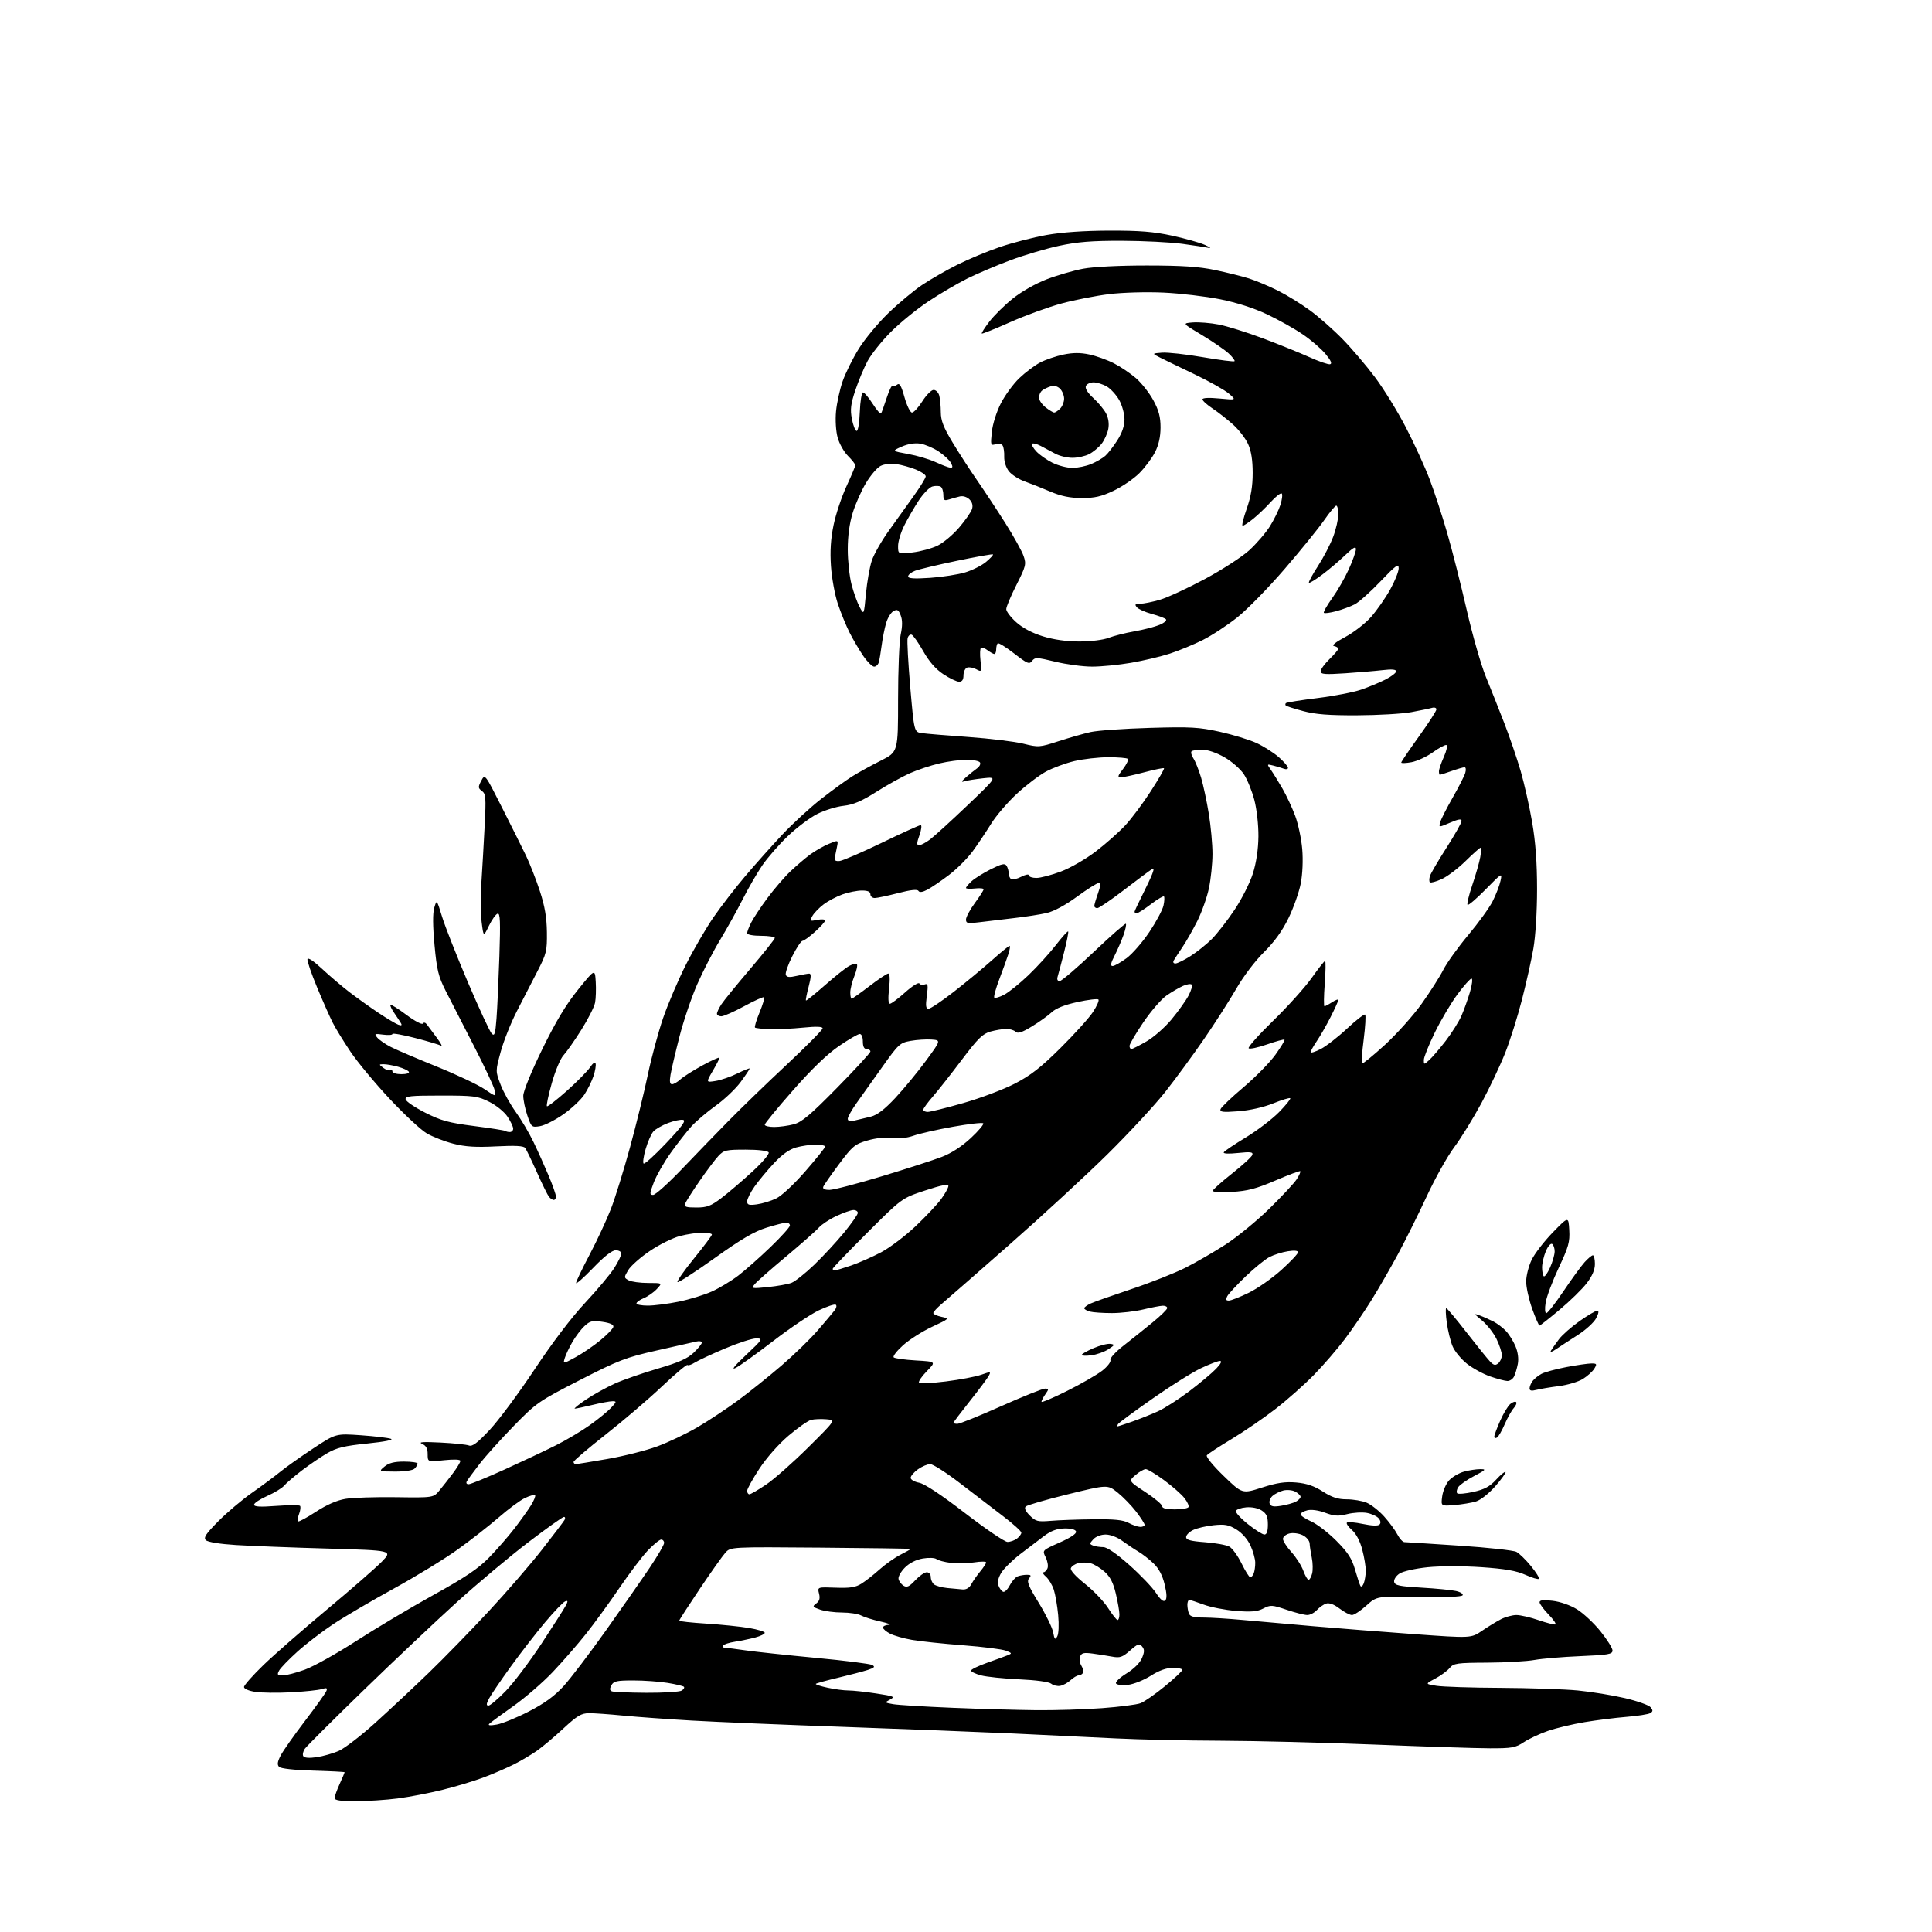 <?xml version="1.0" encoding="UTF-8" standalone="no"?>
<svg 
  version="1.1" 
  xmlns="http://www.w3.org/2000/svg" 
  xmlns:xlink="http://www.w3.org/1999/xlink" 
  xmlns:svg="http://www.w3.org/2000/svg"
  xmlns:rdf="http://www.w3.org/1999/02/22-rdf-syntax-ns#"
  xmlns:cc="http://creativecommons.org/ns#"
  xmlns:dc="http://purl.org/dc/elements/1.1/"
  viewBox="0 0 768 768"
  width="768"
  height="768"
>
<style>svg {background-color: white; }</style>"
<path stroke="none" fill="black" fill-rule="evenodd" d="M141.34,716.00C135.32,716.00 133.01,715.65 133.02,714.75C133.03,714.06 133.93,711.54 135.02,709.14C136.11,706.74 137.00,704.65 137.00,704.49C137.00,704.34 131.40,704.05 124.55,703.85C117.06,703.64 111.65,703.05 110.96,702.36C110.12,701.52 110.27,700.37 111.56,697.86C112.51,696.01 116.87,689.81 121.24,684.09C125.61,678.36 129.45,673.00 129.76,672.17C130.22,670.99 129.84,670.84 127.92,671.44C126.59,671.86 121.12,672.44 115.76,672.72C110.41,673.00 104.00,672.93 101.51,672.55C98.90,672.16 97.00,671.35 97.00,670.61C97.00,669.92 100.49,665.98 104.75,661.86C109.01,657.74 120.38,647.81 130.00,639.78C139.62,631.76 149.43,623.20 151.80,620.76C156.10,616.32 156.10,616.32 130.30,615.58C116.11,615.18 99.68,614.54 93.80,614.17C87.37,613.77 82.60,613.00 81.84,612.24C80.83,611.23 81.80,609.74 86.83,604.67C90.27,601.20 96.25,596.15 100.13,593.43C104.01,590.72 109.05,586.97 111.34,585.11C113.63,583.24 119.55,579.04 124.50,575.78C133.50,569.84 133.50,569.84 143.50,570.54C149.00,570.93 154.36,571.57 155.42,571.96C156.57,572.39 152.82,573.13 146.03,573.82C136.92,574.75 133.83,575.49 130.11,577.65C127.58,579.12 123.00,582.23 119.95,584.56C116.90,586.90 113.75,589.59 112.95,590.56C112.15,591.53 109.14,593.37 106.25,594.65C103.36,595.93 101.00,597.50 101.00,598.13C101.00,598.97 103.43,599.10 109.81,598.62C114.66,598.26 118.90,598.24 119.25,598.58C119.59,598.92 119.44,600.35 118.91,601.74C118.38,603.14 118.17,604.50 118.44,604.78C118.72,605.05 121.91,603.34 125.53,600.98C129.83,598.18 133.93,596.38 137.31,595.82C140.17,595.34 149.20,595.04 157.40,595.16C172.30,595.37 172.30,595.37 174.73,592.43C176.07,590.82 178.48,587.74 180.08,585.60C181.69,583.45 183.00,581.27 183.00,580.73C183.00,580.14 180.50,580.04 176.50,580.46C170.00,581.16 170.00,581.16 170.00,578.05C170.00,575.78 169.39,574.67 167.75,573.94C166.15,573.23 168.25,573.09 175.07,573.44C180.33,573.70 185.44,574.23 186.42,574.61C187.76,575.12 189.77,573.61 194.67,568.39C198.22,564.60 206.23,553.81 212.46,544.42C219.47,533.85 227.13,523.75 232.56,517.93C237.39,512.76 242.62,506.52 244.17,504.07C245.73,501.62 247.00,499.02 247.00,498.30C247.00,497.59 245.99,497.00 244.76,497.00C243.30,497.00 240.19,499.43 235.76,504.04C232.04,507.91 229.00,510.59 229.00,510.00C229.00,509.41 231.42,504.33 234.39,498.72C237.35,493.10 241.16,484.90 242.87,480.50C244.57,476.10 247.98,465.07 250.46,456.00C252.93,446.93 256.11,433.98 257.52,427.23C258.93,420.47 261.66,410.35 263.58,404.73C265.51,399.10 269.59,389.55 272.65,383.50C275.71,377.45 280.64,368.98 283.60,364.68C286.56,360.38 292.25,353.01 296.24,348.30C300.23,343.58 306.88,336.14 311.00,331.75C315.12,327.36 322.10,320.96 326.50,317.53C330.90,314.10 336.46,310.06 338.87,308.56C341.27,307.06 346.33,304.27 350.12,302.37C357.00,298.92 357.00,298.92 357.00,278.01C357.00,266.51 357.47,254.91 358.04,252.23C358.76,248.87 358.77,246.52 358.05,244.64C357.20,242.40 356.69,242.09 355.19,242.90C354.18,243.44 352.85,245.60 352.24,247.69C351.63,249.79 350.84,253.75 350.48,256.50C350.13,259.25 349.61,262.29 349.35,263.25C349.08,264.21 348.24,265.00 347.48,265.00C346.72,265.00 344.78,263.09 343.18,260.75C341.58,258.41 339.13,254.24 337.73,251.48C336.34,248.72 334.23,243.54 333.04,239.98C331.86,236.42 330.63,229.68 330.32,225.00C329.92,219.07 330.23,214.15 331.36,208.72C332.24,204.44 334.55,197.51 336.48,193.33C338.42,189.14 340.00,185.37 340.00,184.94C340.00,184.51 338.69,182.84 337.08,181.23C335.48,179.63 333.62,176.33 332.97,173.91C332.28,171.39 332.01,166.93 332.34,163.50C332.65,160.20 333.83,154.83 334.96,151.57C336.09,148.31 339.00,142.46 341.42,138.57C343.85,134.68 349.13,128.32 353.17,124.43C357.20,120.54 363.20,115.54 366.50,113.31C369.80,111.09 376.10,107.46 380.50,105.26C384.90,103.05 392.55,99.87 397.50,98.18C402.45,96.50 410.77,94.35 416.00,93.42C422.14,92.32 430.99,91.71 441.00,91.68C453.03,91.65 458.63,92.10 466.00,93.70C471.23,94.84 477.07,96.49 479.00,97.37C480.93,98.26 481.60,98.78 480.50,98.54C479.40,98.30 474.68,97.57 470.00,96.93C465.32,96.29 454.52,95.75 446.00,95.72C434.03,95.69 428.34,96.14 421.00,97.72C415.77,98.84 407.00,101.44 401.50,103.50C396.00,105.56 388.35,108.82 384.50,110.73C380.65,112.65 373.75,116.70 369.16,119.73C364.58,122.76 357.83,128.25 354.16,131.92C350.50,135.59 346.31,140.83 344.86,143.55C343.41,146.27 341.22,151.51 339.99,155.20C338.19,160.61 337.93,162.78 338.63,166.50C339.11,169.03 339.95,171.19 340.50,171.30C341.08,171.42 341.62,168.23 341.79,163.75C341.95,159.49 342.53,156.00 343.06,156.00C343.60,156.00 345.34,158.05 346.93,160.55C348.52,163.06 350.02,164.74 350.28,164.30C350.53,163.86 351.51,161.11 352.47,158.19C353.42,155.26 354.45,153.12 354.76,153.43C355.07,153.73 355.89,153.51 356.59,152.93C357.57,152.11 358.25,153.24 359.56,157.94C360.51,161.30 361.83,164.00 362.54,164.00C363.24,164.00 365.10,161.98 366.66,159.50C368.22,157.03 370.24,155.00 371.13,155.00C372.03,155.00 373.04,156.01 373.37,157.25C373.70,158.49 373.98,161.44 373.99,163.82C374.00,167.17 375.04,169.86 378.63,175.82C381.17,180.04 385.60,186.88 388.46,191.00C391.32,195.12 396.37,202.78 399.67,208.00C402.97,213.22 406.22,219.07 406.88,221.00C408.01,224.26 407.82,225.04 404.05,232.50C401.82,236.90 400.00,241.24 400.00,242.14C400.00,243.03 401.77,245.37 403.94,247.32C406.46,249.60 410.27,251.62 414.54,252.94C418.88,254.28 423.96,255.00 429.09,255.00C433.59,255.00 438.57,254.38 440.73,253.54C442.80,252.74 447.42,251.58 450.99,250.96C454.56,250.33 459.03,249.18 460.92,248.39C462.88,247.57 463.96,246.60 463.43,246.12C462.92,245.67 460.37,244.72 457.77,244.02C455.17,243.32 452.52,242.13 451.90,241.38C450.98,240.27 451.24,240.00 453.20,240.00C454.54,240.00 458.08,239.29 461.07,238.42C464.06,237.55 472.10,233.83 478.94,230.17C485.79,226.50 493.73,221.36 496.60,218.74C499.46,216.12 503.15,211.84 504.79,209.24C506.43,206.63 508.32,202.78 508.99,200.68C509.65,198.58 509.89,196.56 509.52,196.19C509.15,195.81 507.20,197.31 505.20,199.50C503.21,201.70 500.03,204.74 498.15,206.25C496.26,207.76 494.38,209.00 493.96,209.00C493.54,209.00 494.27,205.96 495.58,202.25C497.27,197.44 497.96,193.35 497.96,188.00C497.96,182.88 497.38,179.23 496.13,176.50C495.13,174.30 492.46,170.83 490.20,168.80C487.94,166.76 484.27,163.89 482.05,162.41C479.82,160.94 478.00,159.29 478.00,158.75C478.00,158.14 480.55,158.01 484.75,158.41C491.50,159.06 491.50,159.06 488.50,156.47C486.85,155.05 480.77,151.62 475.00,148.86C469.23,146.10 463.01,143.09 461.18,142.17C457.87,140.50 457.87,140.50 461.93,140.19C464.16,140.02 471.45,140.83 478.12,141.98C484.80,143.13 490.48,143.86 490.74,143.59C491.01,143.33 489.94,141.92 488.37,140.46C486.79,139.01 482.00,135.72 477.72,133.16C469.92,128.50 469.92,128.50 474.21,128.17C476.57,128.00 481.20,128.37 484.50,129.01C487.80,129.66 495.68,132.12 502.00,134.49C508.32,136.87 516.62,140.22 520.43,141.94C524.24,143.67 527.97,144.95 528.71,144.79C529.63,144.59 529.07,143.30 526.93,140.72C525.21,138.64 521.13,135.13 517.86,132.91C514.59,130.68 508.22,127.11 503.71,124.97C498.49,122.49 491.68,120.30 485.00,118.96C479.23,117.81 469.10,116.61 462.50,116.31C455.77,116.00 446.33,116.26 441.00,116.91C435.77,117.54 427.23,119.22 422.00,120.63C416.77,122.04 407.58,125.39 401.56,128.07C395.54,130.75 390.46,132.79 390.27,132.60C390.08,132.41 391.42,130.29 393.26,127.89C395.09,125.48 399.25,121.37 402.51,118.75C405.96,115.97 411.58,112.76 416.01,111.05C420.19,109.44 426.73,107.54 430.55,106.82C434.70,106.05 444.96,105.53 456.00,105.54C469.88,105.55 476.62,106.00 483.00,107.34C487.68,108.32 493.75,109.83 496.50,110.70C499.25,111.57 504.43,113.74 508.00,115.53C511.57,117.32 517.35,120.88 520.83,123.45C524.31,126.01 530.10,131.12 533.69,134.81C537.29,138.49 543.09,145.30 546.57,149.94C550.06,154.59 555.61,163.61 558.91,169.99C562.21,176.37 566.44,185.62 568.31,190.55C570.18,195.47 573.34,205.12 575.32,212.00C577.31,218.88 580.78,232.60 583.05,242.50C585.31,252.40 588.73,264.32 590.64,269.00C592.56,273.68 595.87,282.01 598.00,287.52C600.13,293.03 603.05,301.58 604.49,306.52C605.92,311.46 607.98,320.61 609.05,326.85C610.40,334.72 611.00,342.88 611.00,353.47C611.00,362.46 610.39,372.19 609.53,377.12C608.72,381.73 606.67,390.90 604.97,397.50C603.28,404.10 600.30,413.55 598.35,418.50C596.40,423.45 592.14,432.45 588.89,438.50C585.63,444.55 580.77,452.43 578.09,456.01C575.40,459.59 570.49,468.36 567.17,475.51C563.85,482.65 558.70,493.00 555.74,498.50C552.77,504.00 548.03,512.24 545.19,516.80C542.35,521.37 537.59,528.34 534.60,532.30C531.62,536.26 526.10,542.66 522.34,546.51C518.58,550.37 511.68,556.49 507.00,560.11C502.32,563.73 494.45,569.12 489.50,572.09C484.55,575.07 480.16,577.95 479.74,578.50C479.31,579.07 482.20,582.62 486.39,586.67C493.80,593.85 493.80,593.85 501.65,591.33C507.68,589.40 510.84,588.93 515.27,589.31C519.42,589.67 522.38,590.68 525.85,592.91C529.49,595.24 531.83,596.00 535.37,596.00C537.95,596.00 541.51,596.61 543.28,597.35C545.05,598.09 548.16,600.54 550.19,602.79C552.22,605.04 554.60,608.26 555.47,609.94C556.34,611.62 557.60,613.01 558.28,613.02C558.95,613.04 568.78,613.66 580.12,614.42C591.46,615.17 601.66,616.29 602.80,616.89C603.94,617.50 606.53,620.03 608.57,622.52C610.61,625.01 612.03,627.30 611.72,627.61C611.42,627.92 608.99,627.19 606.33,626.00C602.73,624.39 598.27,623.62 588.81,622.97C581.51,622.48 572.46,622.49 567.47,623.00C562.60,623.51 557.73,624.60 556.34,625.51C554.97,626.41 554.02,627.87 554.20,628.81C554.47,630.22 556.26,630.60 565.01,631.11C570.78,631.44 576.97,632.04 578.76,632.44C580.55,632.84 581.74,633.61 581.41,634.15C581.03,634.76 574.38,635.02 564.04,634.82C547.29,634.50 547.29,634.50 543.14,638.25C540.86,640.31 538.29,642.00 537.43,642.00C536.57,642.00 534.34,640.84 532.48,639.42C530.31,637.76 528.41,637.05 527.18,637.44C526.13,637.78 524.46,638.94 523.48,640.03C522.49,641.11 520.78,642.00 519.67,642.00C518.55,642.00 514.85,641.06 511.45,639.91C505.68,637.96 505.05,637.92 502.19,639.40C499.80,640.64 497.42,640.85 491.31,640.36C487.02,640.01 481.25,638.89 478.50,637.86C475.75,636.84 473.16,636.00 472.75,636.00C472.34,636.00 472.00,636.86 472.00,637.92C472.00,638.97 472.27,640.55 472.61,641.42C473.05,642.58 474.60,643.00 478.43,643.00C481.30,643.00 488.34,643.44 494.08,643.97C499.81,644.50 512.38,645.61 522.00,646.44C531.62,647.27 549.69,648.69 562.15,649.59C584.81,651.23 584.81,651.23 589.15,648.25C591.54,646.62 594.94,644.54 596.70,643.64C598.46,642.74 601.20,642.00 602.79,642.00C604.38,642.00 608.32,642.91 611.55,644.02C614.77,645.12 617.80,645.90 618.27,645.74C618.75,645.58 617.53,643.80 615.57,641.78C613.61,639.75 612.00,637.56 612.00,636.91C612.00,636.07 613.50,635.90 617.19,636.34C620.25,636.70 624.25,638.10 626.93,639.76C629.42,641.30 633.61,645.23 636.23,648.48C638.85,651.74 641.00,655.17 641.00,656.10C641.00,657.58 639.37,657.87 628.25,658.34C621.24,658.63 613.02,659.32 610.00,659.86C606.98,660.41 598.53,660.89 591.24,660.93C579.08,660.99 577.84,661.17 576.24,663.08C575.28,664.23 572.70,666.12 570.50,667.29C566.50,669.41 566.50,669.41 571.00,670.13C573.48,670.53 584.95,670.90 596.50,670.95C608.05,671.01 621.90,671.48 627.28,672.00C632.66,672.53 641.06,673.89 645.96,675.04C650.86,676.19 655.43,677.81 656.12,678.64C657.13,679.86 657.11,680.31 656.02,680.99C655.28,681.45 651.03,682.12 646.59,682.48C642.14,682.84 634.62,683.79 629.89,684.58C625.15,685.37 618.62,686.93 615.39,688.04C612.15,689.15 607.82,691.17 605.77,692.53C602.44,694.74 601.01,695.00 592.27,694.98C586.90,694.97 566.30,694.30 546.50,693.50C526.70,692.71 499.25,692.02 485.50,691.97C471.75,691.93 452.85,691.51 443.50,691.04C434.15,690.57 415.70,689.69 402.50,689.08C389.30,688.48 359.15,687.30 335.50,686.47C311.85,685.64 284.62,684.50 275.00,683.95C265.38,683.39 253.06,682.50 247.64,681.97C242.22,681.44 236.15,681.01 234.14,681.02C231.09,681.04 229.45,682.01 224.00,687.06C220.43,690.38 215.70,694.36 213.50,695.91C211.30,697.46 207.17,699.91 204.31,701.35C201.46,702.79 196.07,705.12 192.34,706.52C188.61,707.93 181.27,710.15 176.03,711.45C170.79,712.75 162.72,714.31 158.09,714.91C153.47,715.51 145.93,716.00 141.34,716.00zM125.87,698.51C128.42,698.14 132.38,697.01 134.67,696.01C136.96,695.01 143.49,689.99 149.17,684.86C154.85,679.72 164.40,670.80 170.39,665.01C176.38,659.23 187.10,648.23 194.21,640.57C201.33,632.91 210.86,621.89 215.40,616.07C219.94,610.26 223.98,604.94 224.38,604.25C224.79,603.56 224.69,603.00 224.16,603.00C223.64,603.00 217.26,607.54 209.99,613.08C202.72,618.63 189.97,629.32 181.66,636.83C173.36,644.35 156.65,660.13 144.53,671.90C132.41,683.67 121.91,694.13 121.19,695.15C120.47,696.17 120.19,697.50 120.56,698.10C120.99,698.80 122.89,698.95 125.87,698.51zM197.50,685.53C199.70,685.14 205.43,682.80 210.24,680.32C216.42,677.13 220.43,674.21 223.98,670.33C226.73,667.32 234.32,657.35 240.83,648.18C247.35,639.00 255.23,627.71 258.34,623.08C261.45,618.44 264.00,614.06 264.00,613.33C264.00,612.60 263.47,612.00 262.83,612.00C262.18,612.00 259.82,613.92 257.58,616.26C255.34,618.61 250.22,625.35 246.21,631.25C242.20,637.14 236.21,645.38 232.90,649.54C229.59,653.71 223.65,660.52 219.69,664.69C215.74,668.85 208.68,674.95 204.00,678.25C199.33,681.54 195.05,684.69 194.50,685.24C193.83,685.91 194.83,686.01 197.50,685.53zM412.00,679.82C419.43,679.89 431.15,679.53 438.05,679.02C444.95,678.52 451.85,677.63 453.38,677.05C454.90,676.47 459.27,673.43 463.08,670.30C466.89,667.16 470.00,664.24 470.00,663.80C470.00,663.36 468.29,663.00 466.20,663.00C463.64,663.00 460.76,664.04 457.45,666.14C454.73,667.87 450.65,669.50 448.38,669.76C446.11,670.02 443.98,669.77 443.63,669.20C443.28,668.64 445.17,666.84 447.83,665.20C450.77,663.39 453.17,661.00 453.95,659.11C454.98,656.63 454.99,655.70 454.00,654.50C452.92,653.20 452.29,653.41 449.22,656.11C446.18,658.78 445.19,659.12 442.09,658.54C440.12,658.17 436.60,657.62 434.27,657.31C430.82,656.85 429.91,657.07 429.36,658.50C428.99,659.47 429.22,661.12 429.88,662.17C430.53,663.22 430.80,664.51 430.47,665.04C430.15,665.57 429.38,666.00 428.76,666.00C428.14,666.00 426.70,666.86 425.56,667.91C424.43,668.96 422.56,669.97 421.40,670.16C420.25,670.35 418.65,669.95 417.84,669.28C416.97,668.56 411.77,667.86 405.14,667.56C398.97,667.28 392.13,666.57 389.96,665.99C387.78,665.40 386.00,664.55 386.00,664.08C386.00,663.62 388.81,662.25 392.25,661.03C395.69,659.81 399.40,658.46 400.50,658.02C402.38,657.27 402.34,657.15 399.84,656.17C398.38,655.59 390.73,654.63 382.84,654.02C374.96,653.42 365.82,652.45 362.54,651.88C359.27,651.31 355.33,650.19 353.79,649.39C352.26,648.60 351.00,647.51 351.00,646.97C351.00,646.44 352.01,645.95 353.25,645.90C354.49,645.84 353.02,645.25 350.00,644.58C346.98,643.91 343.52,642.83 342.32,642.18C341.11,641.53 337.69,641.00 334.71,641.00C331.74,641.00 327.81,640.48 326.00,639.85C322.98,638.80 322.85,638.59 324.47,637.40C325.75,636.46 326.06,635.38 325.58,633.48C324.93,630.86 324.93,630.86 332.21,631.13C337.97,631.34 340.13,630.99 342.50,629.49C344.15,628.45 347.37,625.92 349.65,623.87C351.93,621.82 355.65,619.20 357.90,618.05C360.16,616.90 362.00,615.86 362.00,615.73C362.00,615.60 345.90,615.37 326.21,615.21C290.43,614.92 290.43,614.92 288.36,617.21C287.23,618.47 282.63,624.95 278.15,631.62C273.67,638.29 270.00,643.96 270.00,644.24C270.00,644.51 274.84,645.04 280.75,645.41C286.66,645.79 294.31,646.57 297.75,647.15C301.19,647.73 304.00,648.59 304.00,649.06C304.00,649.54 302.31,650.37 300.25,650.92C298.19,651.47 294.58,652.22 292.23,652.59C289.88,652.96 287.71,653.65 287.42,654.13C287.12,654.61 287.47,655.01 288.19,655.02C288.91,655.03 292.65,655.50 296.50,656.06C300.35,656.61 312.87,657.95 324.32,659.03C335.77,660.10 345.85,661.38 346.72,661.86C347.98,662.57 347.61,662.97 344.90,663.85C343.03,664.45 337.73,665.84 333.13,666.93C328.52,668.02 324.56,669.11 324.31,669.36C324.06,669.60 326.17,670.30 328.98,670.90C331.80,671.51 335.54,672.00 337.30,671.99C339.06,671.99 344.01,672.52 348.31,673.18C355.37,674.25 355.90,674.48 353.83,675.59C351.58,676.79 351.61,676.83 355.02,677.43C356.93,677.77 367.50,678.42 378.50,678.87C389.50,679.33 404.57,679.75 412.00,679.82zM194.18,678.00C194.85,678.00 197.94,675.39 201.03,672.21C204.13,669.02 210.51,660.59 215.20,653.46C219.89,646.33 224.25,639.50 224.89,638.27C225.84,636.44 225.79,636.14 224.62,636.59C223.84,636.89 220.29,640.60 216.73,644.82C213.17,649.04 207.01,657.00 203.03,662.50C199.05,668.00 195.16,673.74 194.37,675.25C193.30,677.31 193.25,678.00 194.18,678.00zM257.00,672.91C263.88,672.94 270.16,672.55 270.97,672.04C271.78,671.53 272.18,670.85 271.86,670.52C271.54,670.20 268.62,669.51 265.39,668.98C262.15,668.45 256.03,668.01 251.79,668.01C245.20,668.00 243.92,668.28 243.04,669.92C242.30,671.32 242.35,671.98 243.26,672.34C243.94,672.62 250.12,672.87 257.00,672.91zM112.42,666.00C113.79,666.00 117.74,664.97 121.20,663.71C124.67,662.45 133.80,657.35 141.50,652.38C149.20,647.41 162.99,639.19 172.14,634.12C184.89,627.07 190.09,623.58 194.35,619.21C197.42,616.07 201.95,610.88 204.43,607.68C206.90,604.47 209.90,600.29 211.08,598.37C212.26,596.46 212.99,594.66 212.70,594.36C212.40,594.07 210.60,594.57 208.68,595.48C206.77,596.39 202.12,599.82 198.35,603.11C194.58,606.39 187.22,612.15 182.00,615.90C176.78,619.66 165.30,626.68 156.50,631.51C147.70,636.34 136.90,642.68 132.50,645.60C128.10,648.51 121.68,653.44 118.24,656.54C114.79,659.65 111.51,663.04 110.95,664.09C110.07,665.73 110.28,666.00 112.42,666.00zM420.27,650.49C420.84,649.47 421.00,645.86 420.64,642.03C420.30,638.36 419.51,633.81 418.90,631.93C418.28,630.04 416.88,627.71 415.78,626.75C414.68,625.79 414.23,625.00 414.78,625.00C415.33,625.00 416.07,624.27 416.41,623.38C416.75,622.49 416.41,620.52 415.66,619.01C414.28,616.26 414.28,616.26 421.24,613.17C425.64,611.22 428.03,609.60 427.75,608.79C427.47,607.99 425.70,607.53 423.11,607.59C420.13,607.65 417.79,608.52 415.02,610.59C412.88,612.19 408.60,615.45 405.50,617.83C402.41,620.21 399.04,623.53 398.02,625.21C396.79,627.23 396.42,628.96 396.93,630.33C397.35,631.47 398.18,632.56 398.79,632.76C399.39,632.96 400.57,631.80 401.40,630.18C402.24,628.57 403.65,626.96 404.54,626.62C405.44,626.28 407.08,626.00 408.20,626.00C409.87,626.00 410.03,626.26 409.04,627.45C408.07,628.63 408.80,630.47 412.91,637.14C415.70,641.68 418.27,646.93 418.63,648.83C419.18,651.75 419.42,652.00 420.27,650.49zM444.25,643.98C444.66,643.99 444.99,642.99 444.98,641.75C444.98,640.51 444.34,636.81 443.56,633.51C442.54,629.16 441.31,626.78 439.08,624.78C437.40,623.28 434.89,621.76 433.51,621.41C432.13,621.07 429.92,621.05 428.61,621.38C427.30,621.71 425.98,622.60 425.69,623.36C425.37,624.20 427.54,626.62 431.33,629.63C434.72,632.32 438.85,636.65 440.50,639.25C442.15,641.84 443.84,643.97 444.25,643.98zM463.21,636.19C463.92,635.48 463.84,633.49 462.96,629.83C462.11,626.25 460.66,623.51 458.57,621.50C456.85,619.85 454.11,617.71 452.47,616.75C450.84,615.79 447.97,613.87 446.10,612.50C444.15,611.06 441.34,610.00 439.51,610.00C437.65,610.00 435.60,610.79 434.61,611.88C433.06,613.59 433.05,613.81 434.54,614.38C435.43,614.72 437.23,615.00 438.53,615.00C440.05,615.00 443.76,617.54 448.85,622.05C453.22,625.93 458.01,630.93 459.49,633.16C461.33,635.95 462.50,636.90 463.21,636.19zM382.71,631.83C384.11,631.94 385.37,631.16 386.11,629.75C386.76,628.51 388.36,626.23 389.65,624.67C390.94,623.12 392.00,621.50 392.00,621.08C392.00,620.66 389.86,620.66 387.25,621.07C384.64,621.49 380.48,621.58 378.00,621.27C375.52,620.97 372.95,620.29 372.28,619.77C371.60,619.23 369.21,619.13 366.84,619.53C364.18,619.98 361.53,621.31 359.73,623.12C358.15,624.70 357.00,626.73 357.18,627.64C357.35,628.55 358.25,629.76 359.17,630.34C360.50,631.17 361.44,630.74 363.82,628.19C365.46,626.44 367.52,625.00 368.40,625.00C369.30,625.00 370.00,625.82 370.00,626.88C370.00,627.91 370.57,629.23 371.26,629.80C371.96,630.38 374.32,631.03 376.51,631.26C378.71,631.48 381.50,631.74 382.71,631.83zM542.10,629.43C542.52,628.37 542.89,626.15 542.92,624.50C542.95,622.85 542.32,619.02 541.52,616.00C540.61,612.55 539.08,609.64 537.42,608.20C535.96,606.93 535.06,605.61 535.42,605.25C535.77,604.89 538.62,605.14 541.74,605.79C545.32,606.54 547.77,606.63 548.37,606.03C548.96,605.44 548.85,604.52 548.06,603.57C547.37,602.74 545.26,601.76 543.38,601.41C541.50,601.06 537.99,601.27 535.58,601.87C532.00,602.78 530.39,602.68 526.77,601.34C524.11,600.35 521.28,599.96 519.67,600.37C518.20,600.74 517.00,601.46 517.00,601.97C517.00,602.49 518.91,603.76 521.25,604.81C523.59,605.86 528.10,609.34 531.27,612.53C535.81,617.11 537.39,619.54 538.65,623.93C539.53,626.99 540.49,629.92 540.79,630.43C541.10,630.95 541.69,630.50 542.10,629.43zM520.18,628.00C520.61,628.00 521.24,626.87 521.59,625.49C521.94,624.11 521.88,621.30 521.46,619.24C521.04,617.18 520.65,614.61 520.60,613.52C520.54,612.41 519.31,610.96 517.80,610.24C516.31,609.52 513.95,609.22 512.55,609.58C511.15,609.93 510.00,610.90 510.00,611.74C510.00,612.57 511.53,614.95 513.39,617.01C515.26,619.08 517.38,622.40 518.09,624.39C518.81,626.37 519.75,628.00 520.18,628.00zM497.01,627.00C497.44,627.00 498.06,626.29 498.39,625.42C498.73,624.55 498.99,622.64 498.98,621.17C498.97,619.70 498.12,616.66 497.10,614.40C495.97,611.94 493.77,609.40 491.54,608.02C488.46,606.12 486.93,605.83 482.47,606.29C479.51,606.60 475.84,607.45 474.30,608.19C472.76,608.92 471.50,610.20 471.50,611.01C471.50,612.15 473.28,612.63 479.00,613.05C483.12,613.36 487.48,614.14 488.67,614.80C489.87,615.45 492.06,618.47 493.54,621.49C495.02,624.52 496.58,627.00 497.01,627.00zM400.50,612.94C401.60,612.94 403.29,612.34 404.25,611.61C405.21,610.88 406.00,609.82 406.00,609.26C406.00,608.70 402.74,605.75 398.75,602.71C394.76,599.67 387.06,593.77 381.62,589.59C376.19,585.42 370.86,582.00 369.78,582.00C368.70,582.00 366.50,582.93 364.90,584.07C363.31,585.21 362.00,586.73 362.00,587.46C362.00,588.18 363.52,589.06 365.38,589.41C367.54,589.82 374.08,594.15 383.63,601.49C391.81,607.79 399.40,612.94 400.50,612.94zM502.63,610.00C503.56,610.00 504.00,608.72 504.00,606.02C504.00,602.92 503.47,601.70 501.58,600.46C500.14,599.51 497.63,599.00 495.40,599.19C493.34,599.36 491.49,600.01 491.28,600.63C491.08,601.25 493.24,603.61 496.09,605.88C498.93,608.15 501.88,610.00 502.63,610.00zM453.25,606.96C454.21,606.98 455.00,606.61 455.00,606.14C455.00,605.67 453.48,603.31 451.63,600.89C449.77,598.48 446.46,595.07 444.27,593.31C440.27,590.13 440.27,590.13 424.50,594.00C415.82,596.13 408.28,598.32 407.74,598.86C407.09,599.51 407.64,600.73 409.35,602.44C411.69,604.78 412.50,604.99 417.72,604.55C420.90,604.28 428.51,604.00 434.63,603.94C442.99,603.84 446.48,604.20 448.63,605.37C450.21,606.22 452.29,606.94 453.25,606.96zM466.94,600.00C469.66,600.00 472.13,599.60 472.43,599.12C472.73,598.63 472.00,597.00 470.81,595.49C469.62,593.97 465.98,590.77 462.71,588.37C459.45,585.97 456.18,584.00 455.45,584.00C454.71,584.00 452.87,585.06 451.36,586.36C448.61,588.73 448.61,588.73 455.29,593.11C458.96,595.53 461.97,598.06 461.98,598.75C461.99,599.58 463.67,600.00 466.94,600.00zM509.27,598.57C511.46,598.22 514.09,597.48 515.13,596.93C516.16,596.38 517.00,595.51 517.00,595.00C517.00,594.49 516.06,593.57 514.91,592.95C513.76,592.33 511.62,592.13 510.16,592.49C508.70,592.86 506.74,593.84 505.82,594.67C504.89,595.51 504.40,596.87 504.71,597.70C505.16,598.85 506.23,599.06 509.27,598.57zM578.14,598.28C572.77,598.73 572.77,598.73 573.30,594.77C573.60,592.59 574.85,589.72 576.09,588.40C577.34,587.08 579.96,585.55 581.93,585.00C583.89,584.46 586.79,584.01 588.36,584.01C590.93,584.00 590.69,584.28 585.97,586.75C583.08,588.26 580.23,590.27 579.64,591.20C579.05,592.14 578.89,593.22 579.28,593.61C579.67,594.00 582.57,593.74 585.72,593.04C590.11,592.06 592.22,590.92 594.71,588.20C596.51,586.24 598.19,584.86 598.46,585.12C598.72,585.39 596.92,587.91 594.46,590.73C591.88,593.67 588.59,596.28 586.74,596.85C584.96,597.39 581.09,598.04 578.14,598.28zM297.90,594.00C298.39,594.00 301.38,592.27 304.53,590.15C307.69,588.03 315.21,581.39 321.25,575.40C332.24,564.50 332.24,564.50 328.47,564.18C326.39,564.00 323.67,564.12 322.43,564.43C321.18,564.74 317.12,567.59 313.41,570.75C309.44,574.13 304.66,579.55 301.83,583.88C299.17,587.94 297.00,591.87 297.00,592.63C297.00,593.38 297.40,594.00 297.90,594.00zM186.30,590.00C187.08,590.00 193.52,587.36 200.61,584.14C207.70,580.92 216.88,576.59 221.00,574.52C225.12,572.46 231.20,568.84 234.50,566.49C237.80,564.14 241.59,561.04 242.92,559.61C245.15,557.21 245.19,557.00 243.42,557.02C242.37,557.02 238.80,557.68 235.50,558.48C232.20,559.28 229.06,559.94 228.51,559.96C227.97,559.98 229.96,558.36 232.93,556.36C235.90,554.36 241.07,551.50 244.41,549.99C247.76,548.49 255.45,545.82 261.50,544.04C269.80,541.61 273.30,540.06 275.75,537.72C277.54,536.01 279.00,534.19 279.00,533.69C279.00,533.18 277.99,533.00 276.75,533.29C275.51,533.58 268.43,535.18 261.00,536.85C248.77,539.61 245.90,540.72 230.50,548.61C214.04,557.05 213.20,557.64 204.15,566.92C199.01,572.19 192.90,578.98 190.58,582.00C188.25,585.02 186.02,588.06 185.62,588.75C185.17,589.51 185.44,590.00 186.30,590.00zM157.05,584.97C150.50,584.93 150.50,584.93 152.86,582.97C154.57,581.55 156.72,581.00 160.61,581.00C163.57,581.00 166.00,581.36 166.00,581.80C166.00,582.24 165.46,583.14 164.80,583.80C164.10,584.50 160.85,584.99 157.05,584.97zM228.87,582.00C229.35,582.00 235.00,581.09 241.42,579.97C247.84,578.86 256.72,576.62 261.16,575.00C265.60,573.38 272.87,569.92 277.31,567.32C281.76,564.71 289.02,559.90 293.45,556.63C297.88,553.36 305.58,547.19 310.56,542.92C315.54,538.65 322.08,532.31 325.08,528.83C328.08,525.35 331.11,521.75 331.81,520.84C332.52,519.93 332.70,518.93 332.21,518.63C331.73,518.33 328.67,519.36 325.41,520.91C322.16,522.47 314.10,527.89 307.50,532.97C300.90,538.04 294.15,542.89 292.50,543.74C290.52,544.76 291.87,543.05 296.50,538.69C303.23,532.34 303.39,532.08 300.62,532.04C299.04,532.02 293.41,533.84 288.12,536.08C282.83,538.33 277.45,540.84 276.16,541.66C274.88,542.49 273.58,542.91 273.28,542.61C272.98,542.31 268.40,546.16 263.11,551.16C257.83,556.16 247.76,564.77 240.75,570.27C233.74,575.78 228.00,580.67 228.00,581.14C228.00,581.61 228.39,582.00 228.87,582.00zM595.08,571.45C594.49,571.82 594.00,571.65 594.00,571.09C594.00,570.52 595.05,567.68 596.34,564.78C597.62,561.88 599.44,558.87 600.36,558.11C601.29,557.34 602.33,557.00 602.68,557.35C603.03,557.70 602.61,558.78 601.73,559.74C600.86,560.71 599.25,563.59 598.15,566.14C597.06,568.69 595.68,571.08 595.08,571.45zM444.28,567.00C444.51,567.00 447.12,566.14 450.09,565.10C453.07,564.05 457.64,562.23 460.25,561.05C462.86,559.87 468.49,556.27 472.75,553.05C477.01,549.82 481.82,545.79 483.44,544.09C485.33,542.10 485.86,541.00 484.94,541.00C484.15,541.00 480.75,542.30 477.38,543.90C474.01,545.49 465.35,550.93 458.14,555.98C450.92,561.03 444.76,565.58 444.45,566.08C444.14,566.59 444.06,567.00 444.28,567.00zM380.61,566.00C381.49,566.00 389.29,562.85 397.93,559.00C406.57,555.15 414.42,552.00 415.38,552.00C416.97,552.00 416.99,552.18 415.56,554.22C414.70,555.44 414.00,556.80 414.00,557.23C414.00,557.66 418.61,555.71 424.25,552.88C429.89,550.06 436.17,546.43 438.20,544.83C440.24,543.22 441.68,541.34 441.41,540.63C441.14,539.92 443.41,537.41 446.60,534.93C449.72,532.49 454.91,528.35 458.13,525.71C461.36,523.08 464.00,520.49 464.00,519.96C464.00,519.43 463.21,519.02 462.25,519.04C461.29,519.06 457.80,519.72 454.50,520.52C451.20,521.32 445.57,521.97 442.00,521.97C438.43,521.97 434.49,521.70 433.25,521.37C432.01,521.04 431.00,520.44 431.00,520.04C431.00,519.65 432.15,518.80 433.56,518.15C434.97,517.51 442.28,514.93 449.81,512.41C457.34,509.90 466.96,506.09 471.20,503.96C475.43,501.82 482.63,497.66 487.20,494.71C491.76,491.76 499.60,485.33 504.62,480.42C509.63,475.51 514.53,470.25 515.50,468.72C516.47,467.19 517.10,465.77 516.89,465.56C516.67,465.36 512.23,467.02 507.00,469.27C499.40,472.53 495.95,473.43 489.75,473.80C485.49,474.05 482.04,473.86 482.08,473.38C482.12,472.90 485.58,469.80 489.76,466.50C493.94,463.20 497.57,459.87 497.82,459.09C498.19,457.94 497.15,457.80 492.08,458.33C488.31,458.73 486.12,458.61 486.48,458.04C486.79,457.52 490.76,454.86 495.28,452.12C499.80,449.37 505.72,444.86 508.44,442.09C511.16,439.32 513.16,436.83 512.89,436.56C512.62,436.29 509.56,437.22 506.09,438.62C502.25,440.17 496.83,441.39 492.25,441.74C486.07,442.21 484.81,442.06 485.19,440.90C485.45,440.13 489.56,436.21 494.33,432.18C499.09,428.15 504.80,422.34 507.00,419.26C509.20,416.19 510.83,413.49 510.61,413.28C510.39,413.06 507.27,413.91 503.67,415.17C500.07,416.42 496.78,417.12 496.37,416.70C495.96,416.29 500.35,411.35 506.13,405.73C511.91,400.10 518.78,392.46 521.41,388.75C524.03,385.04 526.43,382.00 526.73,382.00C527.04,382.00 526.98,386.05 526.61,391.00C526.23,395.95 526.19,400.00 526.50,400.00C526.81,400.00 528.18,399.27 529.54,398.38C530.89,397.50 532.00,397.10 532.00,397.51C532.00,397.92 530.63,400.95 528.95,404.25C527.28,407.55 524.80,411.87 523.45,413.85C522.10,415.84 521.00,417.82 521.00,418.25C521.00,418.69 522.79,418.13 524.97,417.02C527.15,415.90 531.89,412.23 535.49,408.86C539.10,405.48 542.33,402.99 542.66,403.33C543.00,403.66 542.74,408.06 542.10,413.10C541.45,418.13 541.14,422.47 541.41,422.74C541.68,423.01 545.76,419.69 550.49,415.37C555.21,411.04 561.81,403.68 565.14,399.00C568.47,394.33 572.34,388.25 573.74,385.50C575.13,382.75 579.59,376.55 583.64,371.71C587.69,366.88 592.07,360.81 593.38,358.21C594.68,355.62 596.08,351.99 596.48,350.13C597.19,346.85 597.06,346.93 590.58,353.53C586.94,357.25 583.69,360.02 583.37,359.70C583.04,359.37 583.90,355.82 585.26,351.80C586.63,347.79 588.05,342.81 588.42,340.75C588.79,338.69 588.84,337.00 588.52,337.00C588.21,337.00 585.53,339.39 582.56,342.31C579.59,345.23 575.32,348.45 573.07,349.47C570.82,350.48 568.72,351.05 568.40,350.73C568.08,350.41 568.09,349.28 568.43,348.22C568.77,347.16 571.73,342.10 575.02,336.97C578.31,331.84 581.00,327.06 581.00,326.36C581.00,325.41 579.81,325.58 576.44,327.03C571.87,328.98 571.87,328.98 572.54,326.74C572.91,325.51 575.14,321.12 577.50,317.00C579.86,312.88 582.09,308.49 582.46,307.25C582.83,306.01 582.71,305.00 582.19,305.00C581.68,305.00 579.34,305.68 577.00,306.50C574.66,307.33 572.58,308.00 572.37,308.00C572.17,308.00 572.00,307.37 572.00,306.61C572.00,305.84 572.88,303.26 573.96,300.86C575.03,298.46 575.49,296.35 574.98,296.17C574.46,295.99 572.04,297.29 569.59,299.05C567.14,300.80 563.30,302.58 561.07,302.99C558.83,303.40 557.01,303.45 557.02,303.12C557.03,302.78 560.18,298.13 564.02,292.79C567.86,287.46 571.00,282.59 571.00,281.98C571.00,281.37 570.21,281.10 569.25,281.38C568.29,281.66 564.58,282.43 561.00,283.09C557.42,283.75 547.75,284.31 539.50,284.34C528.28,284.39 522.88,283.97 518.05,282.67C514.51,281.72 511.40,280.73 511.14,280.47C510.88,280.21 510.90,279.77 511.17,279.49C511.45,279.21 517.07,278.32 523.65,277.50C530.24,276.69 538.10,275.17 541.11,274.13C544.13,273.10 548.49,271.28 550.80,270.10C553.11,268.92 555.00,267.46 555.00,266.85C555.00,266.11 553.29,265.95 549.75,266.37C546.86,266.71 540.11,267.28 534.75,267.64C526.60,268.18 525.00,268.05 525.00,266.84C525.00,266.04 526.58,263.87 528.50,262.00C530.42,260.13 532.00,258.28 532.00,257.88C532.00,257.48 531.23,257.00 530.30,256.82C529.24,256.61 530.90,255.27 534.74,253.22C538.11,251.42 542.74,247.83 545.02,245.24C547.30,242.65 550.70,237.78 552.58,234.42C554.46,231.06 556.00,227.23 556.00,225.92C556.00,223.88 554.94,224.63 548.75,231.12C544.76,235.30 540.15,239.41 538.50,240.25C536.85,241.10 533.54,242.32 531.15,242.96C528.76,243.60 526.56,243.90 526.27,243.61C525.99,243.32 527.46,240.71 529.55,237.80C531.64,234.89 534.62,229.71 536.17,226.28C537.73,222.85 539.00,219.27 539.00,218.31C539.00,217.04 537.87,217.67 534.75,220.67C532.41,222.92 528.31,226.41 525.62,228.42C522.94,230.43 520.55,231.89 520.32,231.65C520.09,231.42 521.70,228.43 523.91,225.01C526.13,221.59 528.85,216.35 529.97,213.36C531.09,210.37 532.00,206.37 532.00,204.46C532.00,202.56 531.64,201.00 531.19,201.00C530.75,201.00 528.59,203.59 526.40,206.75C524.22,209.91 517.17,218.61 510.74,226.08C504.32,233.56 495.81,242.25 491.85,245.41C487.89,248.57 481.68,252.63 478.07,254.44C474.46,256.24 468.57,258.67 465.00,259.83C461.43,261.00 454.50,262.63 449.62,263.47C444.73,264.31 437.76,265.00 434.12,264.99C430.48,264.99 423.90,264.11 419.50,263.04C412.15,261.26 411.40,261.24 410.26,262.72C409.16,264.17 408.38,263.84 403.11,259.75C399.85,257.22 396.92,255.41 396.59,255.74C396.27,256.07 396.00,257.16 396.00,258.17C396.00,259.18 395.66,259.99 395.25,259.97C394.84,259.95 393.65,259.29 392.60,258.50C391.56,257.71 390.38,257.27 389.97,257.52C389.57,257.76 389.48,260.05 389.76,262.60C390.27,267.12 390.24,267.20 388.06,266.03C386.84,265.38 385.20,265.09 384.42,265.39C383.64,265.69 383.00,267.08 383.00,268.47C383.00,270.21 382.46,271.00 381.25,271.00C380.29,270.99 377.48,269.65 375.00,268.01C371.96,266.00 369.36,263.02 367.00,258.85C365.07,255.45 362.99,252.50 362.37,252.29C361.76,252.09 361.04,252.72 360.79,253.71C360.53,254.69 361.01,263.48 361.85,273.24C363.39,290.98 363.39,290.98 366.44,291.43C368.12,291.67 376.48,292.37 385.00,292.97C393.52,293.58 403.31,294.77 406.75,295.62C412.82,297.12 413.21,297.10 420.75,294.65C425.01,293.27 430.75,291.63 433.50,291.01C436.25,290.39 446.82,289.64 457.00,289.35C473.32,288.87 476.61,289.06 484.87,290.89C490.02,292.03 496.57,294.03 499.42,295.33C502.26,296.64 506.26,299.17 508.30,300.95C510.33,302.74 512.00,304.66 512.00,305.21C512.00,305.76 511.28,305.94 510.41,305.60C509.53,305.27 507.63,304.69 506.17,304.33C503.56,303.67 503.55,303.69 505.23,306.08C506.16,307.41 508.22,310.75 509.81,313.50C511.40,316.25 513.68,321.13 514.87,324.34C516.06,327.56 517.32,333.49 517.66,337.53C518.03,341.89 517.79,347.45 517.07,351.19C516.40,354.66 514.21,360.88 512.19,365.00C509.71,370.09 506.56,374.44 502.41,378.54C498.91,381.99 494.22,388.19 491.43,393.04C488.75,397.69 482.99,406.68 478.64,413.00C474.29,419.32 467.36,428.77 463.24,434.00C459.12,439.23 448.79,450.38 440.28,458.79C431.77,467.19 414.20,483.39 401.24,494.79C388.28,506.18 376.18,516.77 374.34,518.32C372.50,519.88 371.00,521.51 371.00,521.95C371.00,522.39 372.46,523.07 374.25,523.46C377.50,524.16 377.50,524.16 370.50,527.43C366.65,529.23 361.48,532.53 359.00,534.75C356.52,536.98 354.84,539.14 355.25,539.57C355.66,539.99 359.63,540.54 364.07,540.80C372.15,541.27 372.15,541.27 368.39,545.11C366.32,547.23 364.95,549.28 365.34,549.68C365.73,550.07 370.55,549.83 376.05,549.14C381.56,548.45 387.85,547.26 390.04,546.49C393.81,545.16 393.97,545.18 393.06,546.89C392.52,547.89 389.14,552.42 385.54,556.95C381.94,561.48 379.00,565.37 379.00,565.59C379.00,565.82 379.72,566.00 380.61,566.00zM610.75,552.50C608.74,553.02 608.01,552.85 608.03,551.86C608.05,551.11 608.61,549.79 609.28,548.91C609.95,548.04 611.53,546.78 612.79,546.11C614.05,545.44 618.47,544.24 622.63,543.44C626.78,542.65 631.27,542.00 632.60,542.00C634.78,542.00 634.89,542.20 633.76,544.06C633.07,545.19 631.02,547.03 629.22,548.16C627.41,549.28 623.14,550.56 619.72,551.00C616.30,551.43 612.26,552.11 610.75,552.50zM599.21,548.97C598.27,548.95 595.21,548.14 592.40,547.17C589.60,546.20 585.42,543.92 583.12,542.10C580.82,540.27 578.25,537.15 577.42,535.16C576.59,533.17 575.55,528.94 575.12,525.77C574.69,522.60 574.59,520.01 574.92,520.02C575.24,520.03 578.88,524.38 583.00,529.69C587.12,534.99 591.32,540.19 592.32,541.23C593.76,542.74 594.43,542.89 595.57,541.94C596.36,541.29 597.00,539.83 597.00,538.69C597.00,537.56 596.06,534.69 594.91,532.31C593.76,529.94 591.17,526.63 589.16,524.95C585.82,522.17 585.74,521.99 588.26,522.93C589.77,523.49 592.25,524.60 593.76,525.38C595.27,526.17 597.49,527.87 598.70,529.17C599.91,530.47 601.60,533.18 602.44,535.20C603.39,537.49 603.74,540.13 603.35,542.19C603.00,544.01 602.32,546.29 601.82,547.25C601.33,548.21 600.16,548.99 599.21,548.97zM228.78,539.52C231.52,538.03 235.96,535.01 238.63,532.80C241.31,530.60 243.64,528.20 243.81,527.47C244.02,526.58 242.59,525.91 239.50,525.45C235.49,524.85 234.56,525.07 232.35,527.13C230.95,528.43 228.77,531.30 227.51,533.50C226.24,535.70 224.89,538.57 224.50,539.87C223.79,542.24 223.79,542.24 228.78,539.52zM433.86,538.75C431.74,539.03 430.00,538.96 430.00,538.60C430.00,538.23 432.11,537.02 434.69,535.92C437.27,534.81 440.29,534.04 441.41,534.21C443.24,534.47 443.16,534.68 440.58,536.36C439.01,537.39 435.99,538.46 433.86,538.75zM618.61,536.29C616.91,537.46 616.05,537.70 616.54,536.89C616.99,536.12 618.41,534.10 619.70,532.38C620.98,530.67 624.69,527.41 627.93,525.13C631.17,522.86 634.32,521.00 634.93,521.00C635.66,521.00 635.51,522.06 634.49,524.01C633.64,525.67 630.36,528.66 627.22,530.67C624.07,532.67 620.20,535.21 618.61,536.29zM611.99,526.94C611.71,526.97 610.40,523.98 609.07,520.29C607.75,516.59 606.67,511.72 606.67,509.45C606.67,507.18 607.65,503.28 608.86,500.80C610.06,498.31 613.85,493.40 617.27,489.89C623.49,483.50 623.49,483.50 623.80,488.95C624.08,493.68 623.53,495.65 619.60,503.99C617.12,509.27 614.79,515.48 614.42,517.79C614.02,520.25 614.14,522.00 614.69,522.00C615.21,522.00 618.29,518.06 621.52,513.25C624.76,508.44 628.53,503.26 629.89,501.75C631.26,500.24 632.74,499.00 633.19,499.00C633.63,499.00 634.00,500.54 634.00,502.42C634.00,504.74 632.96,507.21 630.75,510.09C628.96,512.43 624.12,517.16 620.00,520.61C615.88,524.06 612.27,526.90 611.99,526.94zM257.54,519.00C260.04,519.00 265.55,518.29 269.79,517.43C274.03,516.57 279.96,514.75 282.97,513.39C285.98,512.03 290.70,509.18 293.47,507.07C296.24,504.95 301.99,499.87 306.25,495.76C310.51,491.66 314.00,487.78 314.00,487.15C314.00,486.52 313.37,486.00 312.61,486.00C311.84,486.00 308.29,486.90 304.71,488.01C299.84,489.51 294.65,492.56 284.06,500.13C276.28,505.69 269.64,509.98 269.32,509.65C268.99,509.32 271.93,505.10 275.85,500.28C279.78,495.45 282.99,491.16 282.99,490.75C283.00,490.34 281.30,490.00 279.22,490.00C277.14,490.00 273.12,490.60 270.28,491.34C267.45,492.07 262.06,494.75 258.31,497.29C254.55,499.83 250.69,503.26 249.71,504.91C248.00,507.80 248.01,507.93 249.91,508.95C250.99,509.53 254.45,510.00 257.61,510.00C263.35,510.00 263.35,510.00 261.08,512.42C259.83,513.75 257.50,515.38 255.90,516.04C254.31,516.70 253.00,517.64 253.00,518.12C253.00,518.60 255.04,519.00 257.54,519.00zM488.49,517.00C489.34,517.00 492.90,515.61 496.39,513.90C499.88,512.20 505.72,508.12 509.37,504.82C513.02,501.53 516.00,498.37 516.00,497.79C516.00,497.13 514.51,496.98 511.90,497.40C509.64,497.76 506.38,498.79 504.65,499.68C502.92,500.57 498.65,504.05 495.16,507.40C491.66,510.76 488.38,514.29 487.87,515.25C487.16,516.57 487.31,517.00 488.49,517.00zM305.26,511.63C308.98,511.25 313.19,510.50 314.61,509.96C316.04,509.42 320.12,506.18 323.68,502.76C327.24,499.34 332.59,493.55 335.58,489.91C338.56,486.26 341.00,482.76 341.00,482.14C341.00,481.51 340.21,481.00 339.25,481.01C338.29,481.02 335.25,482.08 332.50,483.37C329.75,484.66 326.60,486.74 325.50,487.99C324.40,489.25 318.55,494.41 312.50,499.47C306.45,504.52 300.82,509.48 300.00,510.49C298.56,512.24 298.79,512.29 305.26,511.63zM616.16,503.89C617.17,501.63 618.00,498.73 618.00,497.45C618.00,496.17 617.54,494.83 616.98,494.49C616.42,494.14 615.29,495.45 614.48,497.40C613.67,499.34 613.00,502.23 613.00,503.80C613.00,505.38 613.30,506.96 613.66,507.33C614.03,507.69 615.15,506.14 616.16,503.89zM331.84,505.00C332.31,505.00 335.24,504.12 338.37,503.05C341.49,501.97 346.85,499.61 350.27,497.80C353.69,495.98 359.82,491.35 363.90,487.50C367.98,483.65 372.59,478.74 374.16,476.60C375.72,474.45 377.00,472.13 377.00,471.44C377.00,470.56 374.22,471.10 367.75,473.24C358.50,476.30 358.50,476.30 344.75,490.03C337.19,497.59 331.00,504.04 331.00,504.38C331.00,504.72 331.38,505.00 331.84,505.00zM276.79,480.00C281.03,480.00 282.56,479.43 286.75,476.25C289.47,474.19 294.97,469.50 298.96,465.84C303.04,462.10 305.93,458.70 305.55,458.09C305.16,457.44 301.43,457.00 296.39,457.00C288.58,457.00 287.72,457.20 285.55,459.54C284.25,460.94 280.90,465.40 278.10,469.45C275.30,473.50 272.73,477.53 272.40,478.41C271.89,479.73 272.62,480.00 276.79,480.00zM300.86,478.75C302.98,478.46 306.41,477.43 308.48,476.44C310.67,475.40 315.53,470.88 320.12,465.62C324.45,460.65 328.00,456.22 328.00,455.79C328.00,455.35 326.31,455.00 324.25,455.01C322.19,455.01 318.70,455.51 316.50,456.12C313.80,456.86 310.93,458.90 307.69,462.36C305.04,465.19 301.56,469.38 299.94,471.68C298.32,473.98 297.00,476.63 297.00,477.56C297.00,478.96 297.69,479.17 300.86,478.75zM220.12,477.00C219.64,477.00 218.79,476.44 218.23,475.75C217.68,475.06 215.52,470.68 213.43,466.00C211.34,461.32 209.24,456.97 208.75,456.32C208.13,455.48 204.80,455.31 197.19,455.70C189.10,456.12 184.96,455.86 180.18,454.63C176.71,453.74 171.97,451.89 169.64,450.53C167.32,449.17 160.67,442.98 154.86,436.77C149.05,430.56 142.04,422.11 139.28,417.99C136.52,413.87 133.35,408.70 132.24,406.49C131.12,404.28 128.34,398.01 126.07,392.54C123.79,387.07 122.06,382.01 122.22,381.28C122.39,380.49 124.70,382.02 128.00,385.10C131.03,387.93 135.97,392.13 139.00,394.45C142.03,396.76 147.20,400.46 150.50,402.66C153.80,404.86 157.31,406.95 158.30,407.32C159.57,407.78 159.89,407.61 159.39,406.74C158.99,406.06 157.80,404.24 156.73,402.69C155.66,401.15 154.98,399.69 155.22,399.45C155.46,399.20 158.32,401.00 161.57,403.43C164.82,405.86 167.75,407.41 168.08,406.88C168.44,406.29 169.08,406.43 169.67,407.20C170.22,407.92 171.98,410.28 173.58,412.45C175.19,414.62 175.98,416.08 175.33,415.69C174.69,415.30 170.08,413.92 165.08,412.63C160.09,411.33 156.00,410.61 156.00,411.02C156.00,411.44 154.33,411.55 152.29,411.28C148.89,410.82 148.69,410.93 149.97,412.46C150.74,413.39 153.16,415.06 155.35,416.18C157.54,417.30 165.73,420.79 173.54,423.95C181.36,427.11 189.89,431.13 192.50,432.89C197.24,436.09 197.24,436.09 196.61,433.30C196.27,431.76 192.50,423.75 188.25,415.50C184.00,407.25 179.01,397.51 177.16,393.86C174.28,388.17 173.64,385.57 172.73,375.71C172.02,368.08 171.99,363.06 172.63,360.85C173.61,357.50 173.61,357.50 175.76,364.50C176.94,368.35 181.56,380.05 186.01,390.50C190.47,400.95 194.72,410.12 195.46,410.87C196.59,412.02 196.90,411.06 197.37,404.87C197.68,400.82 198.19,389.69 198.51,380.15C198.97,366.24 198.83,362.88 197.79,363.20C197.08,363.42 195.53,365.60 194.35,368.03C192.20,372.46 192.20,372.46 191.46,366.56C191.06,363.32 191.02,356.13 191.38,350.58C191.74,345.04 192.32,334.92 192.67,328.10C193.23,317.05 193.12,315.56 191.58,314.43C190.02,313.29 189.99,312.89 191.31,310.37C192.78,307.58 192.78,307.58 199.57,321.04C203.31,328.44 207.62,337.08 209.14,340.24C210.66,343.40 213.12,349.70 214.61,354.24C216.57,360.24 217.33,364.71 217.40,370.56C217.49,378.05 217.23,379.15 213.65,386.06C211.53,390.15 207.84,397.32 205.44,402.00C203.04,406.68 200.16,413.94 199.02,418.15C196.95,425.80 196.95,425.80 198.99,431.15C200.11,434.09 202.82,438.98 205.00,442.00C207.19,445.02 210.38,450.43 212.09,454.00C213.81,457.57 216.51,463.60 218.11,467.39C219.70,471.18 221.00,474.89 221.00,475.64C221.00,476.39 220.61,477.00 220.12,477.00zM259.62,475.00C260.51,475.00 265.57,470.46 270.87,464.92C276.17,459.37 284.55,450.71 289.51,445.67C294.46,440.63 304.92,430.50 312.76,423.18C320.59,415.85 327.00,409.37 327.00,408.78C327.00,408.05 324.58,407.96 319.25,408.49C314.99,408.92 309.05,409.20 306.05,409.11C303.05,409.01 300.39,408.72 300.12,408.46C299.86,408.19 300.68,405.48 301.94,402.44C303.20,399.39 304.01,396.68 303.75,396.41C303.48,396.15 299.94,397.74 295.88,399.95C291.82,402.16 287.71,403.98 286.75,403.99C285.79,403.99 285.00,403.53 285.00,402.96C285.00,402.40 285.79,400.72 286.75,399.24C287.71,397.76 292.89,391.41 298.25,385.12C303.61,378.84 308.00,373.31 308.00,372.85C308.00,372.38 305.52,372.00 302.50,372.00C299.33,372.00 297.00,371.56 297.00,370.95C297.00,370.37 297.73,368.46 298.63,366.70C299.52,364.94 302.41,360.57 305.06,357.00C307.70,353.43 311.80,348.66 314.18,346.40C316.56,344.15 320.10,341.12 322.05,339.68C324.01,338.24 327.33,336.34 329.44,335.46C333.28,333.86 333.28,333.86 332.70,336.74C332.38,338.33 331.98,340.27 331.81,341.06C331.60,342.03 332.24,342.42 333.78,342.26C335.04,342.12 342.59,338.86 350.56,335.01C358.53,331.15 365.47,328.00 365.98,328.00C366.49,328.00 366.28,329.80 365.50,332.00C364.39,335.14 364.36,336.00 365.35,336.00C366.04,336.00 367.98,334.99 369.64,333.75C371.31,332.51 378.03,326.39 384.59,320.13C396.50,308.77 396.50,308.77 390.84,309.38C387.72,309.72 384.34,310.26 383.34,310.58C381.97,311.02 382.14,310.60 384.00,308.97C385.38,307.76 387.34,306.18 388.36,305.46C389.38,304.75 389.92,303.67 389.55,303.08C389.18,302.49 386.77,302.01 384.19,302.01C381.61,302.02 376.74,302.68 373.37,303.48C369.99,304.27 364.75,306.02 361.71,307.36C358.68,308.71 352.66,312.04 348.35,314.78C342.45,318.51 339.21,319.89 335.33,320.32C332.48,320.63 327.77,322.10 324.86,323.57C321.94,325.05 316.68,329.01 313.16,332.38C309.64,335.75 305.08,340.98 303.02,344.00C300.96,347.02 297.45,353.10 295.22,357.50C292.99,361.90 288.95,369.18 286.23,373.67C283.51,378.16 279.42,386.10 277.13,391.31C274.85,396.52 271.67,405.90 270.08,412.14C268.48,418.39 266.89,425.19 266.54,427.25C266.10,429.90 266.27,431.00 267.14,431.00C267.82,431.00 269.30,430.14 270.44,429.09C271.57,428.05 275.54,425.53 279.25,423.50C282.96,421.48 286.00,420.12 286.00,420.48C286.00,420.85 284.79,423.21 283.31,425.73C280.62,430.32 280.62,430.32 284.50,429.69C286.64,429.35 290.55,427.99 293.19,426.68C295.84,425.38 298.00,424.51 298.00,424.77C298.00,425.02 296.38,427.44 294.40,430.14C292.42,432.84 287.97,437.06 284.50,439.53C281.04,442.01 276.69,445.71 274.83,447.76C272.98,449.82 269.28,454.55 266.62,458.27C263.96,462.00 260.94,467.29 259.90,470.02C258.20,474.49 258.17,475.00 259.62,475.00zM329.73,473.00C331.35,473.00 340.73,470.56 350.58,467.58C360.44,464.60 371.17,461.13 374.42,459.87C378.17,458.43 382.40,455.68 385.92,452.39C388.99,449.53 391.21,446.89 390.85,446.53C390.49,446.16 385.07,446.78 378.81,447.90C372.54,449.02 365.50,450.62 363.16,451.45C360.48,452.39 357.30,452.73 354.60,452.36C351.94,451.99 348.22,452.38 344.83,453.36C339.80,454.82 338.90,455.57 333.56,462.72C330.36,467.00 327.53,471.06 327.27,471.75C326.95,472.58 327.78,473.00 329.73,473.00zM264.87,454.35C271.18,447.68 272.82,445.42 271.51,445.16C270.56,444.97 267.86,445.55 265.51,446.44C263.17,447.34 260.56,448.84 259.72,449.79C258.88,450.73 257.51,453.82 256.68,456.66C255.84,459.50 255.46,462.14 255.83,462.52C256.20,462.90 260.27,459.22 264.87,454.35zM202.67,450.00C203.40,450.00 204.00,449.39 204.00,448.65C204.00,447.90 202.99,445.77 201.75,443.90C200.48,441.99 197.31,439.40 194.50,438.00C189.87,435.68 188.45,435.50 175.22,435.50C163.08,435.50 160.99,435.72 161.24,437.00C161.39,437.82 164.89,440.20 169.01,442.29C175.34,445.49 178.36,446.32 188.50,447.62C195.10,448.47 200.69,449.35 200.92,449.58C201.15,449.81 201.93,450.00 202.67,450.00zM214.63,447.67C211.36,448.20 211.22,448.08 209.63,443.43C208.73,440.80 208.00,437.26 208.01,435.57C208.01,433.79 211.18,426.02 215.54,417.11C220.92,406.09 224.97,399.35 229.78,393.40C236.50,385.08 236.50,385.08 236.81,390.29C236.98,393.16 236.87,396.87 236.55,398.55C236.24,400.23 233.76,405.13 231.04,409.44C228.32,413.75 225.12,418.30 223.94,419.56C222.76,420.82 220.70,425.76 219.35,430.54C218.00,435.32 217.13,439.46 217.41,439.74C217.69,440.02 221.27,437.25 225.38,433.58C229.48,429.91 233.62,425.70 234.59,424.22C235.62,422.65 236.52,422.05 236.75,422.76C236.98,423.43 236.60,425.67 235.92,427.74C235.24,429.81 233.60,433.14 232.27,435.15C230.95,437.16 227.19,440.68 223.93,442.97C220.67,445.25 216.49,447.37 214.63,447.67zM307.75,447.99C309.81,447.99 313.30,447.51 315.50,446.93C318.71,446.09 322.12,443.22 332.75,432.41C340.04,425.00 346.00,418.51 346.00,417.97C346.00,417.44 345.32,417.00 344.50,417.00C343.50,417.00 343.00,416.00 343.00,414.00C343.00,412.26 342.48,411.01 341.75,411.02C341.06,411.03 337.35,413.19 333.50,415.82C328.86,419.00 322.71,424.91 315.25,433.39C309.06,440.42 304.00,446.58 304.00,447.09C304.00,447.59 305.69,448.00 307.75,447.99zM339.75,445.42C341.26,445.08 344.14,444.39 346.14,443.89C348.71,443.25 351.59,441.05 355.90,436.45C359.26,432.85 364.73,426.22 368.04,421.71C374.08,413.50 374.08,413.50 370.29,413.23C368.20,413.08 364.48,413.32 362.01,413.76C357.76,414.51 357.17,415.04 350.79,424.03C347.08,429.24 342.47,435.73 340.53,438.45C338.59,441.18 337.00,444.00 337.00,444.72C337.00,445.64 337.83,445.85 339.75,445.42zM368.79,442.00C369.78,442.00 376.14,440.42 382.92,438.48C389.71,436.55 398.92,433.07 403.38,430.77C409.70,427.50 413.74,424.35 421.61,416.54C427.18,411.02 432.98,404.58 434.51,402.23C436.04,399.88 437.00,397.67 436.64,397.31C436.28,396.95 432.53,397.40 428.31,398.32C423.24,399.42 419.75,400.80 418.06,402.39C416.65,403.71 413.11,406.24 410.18,408.02C406.23,410.43 404.57,410.97 403.73,410.13C403.11,409.51 401.45,409.00 400.05,409.01C398.65,409.01 395.81,409.48 393.75,410.05C390.63,410.92 388.72,412.79 382.32,421.30C378.09,426.91 372.92,433.48 370.82,435.89C368.72,438.31 367.00,440.67 367.00,441.14C367.00,441.61 367.81,442.00 368.79,442.00zM159.56,427.00C161.59,427.00 162.86,426.59 162.52,426.04C162.20,425.51 160.26,424.61 158.21,424.04C156.17,423.48 153.60,423.02 152.50,423.04C150.55,423.06 150.55,423.10 152.40,424.50C153.44,425.29 154.68,425.70 155.15,425.41C155.62,425.12 156.00,425.36 156.00,425.94C156.00,426.52 157.60,427.00 159.56,427.00zM568.12,421.40C569.29,420.36 572.24,416.92 574.68,413.76C577.11,410.60 579.94,406.10 580.96,403.76C581.99,401.42 583.51,397.14 584.36,394.25C585.20,391.35 585.47,389.00 584.94,389.00C584.42,389.00 581.91,391.81 579.37,395.25C576.82,398.69 572.77,405.52 570.37,410.43C567.97,415.34 566.00,420.24 566.00,421.33C566.00,423.28 566.03,423.28 568.12,421.40zM449.75,416.99C450.16,416.99 452.85,415.64 455.71,413.99C458.58,412.35 463.08,408.40 465.71,405.22C468.35,402.04 471.38,397.79 472.46,395.76C473.53,393.74 474.10,391.76 473.71,391.38C473.32,390.99 471.77,391.23 470.25,391.91C468.74,392.58 465.81,394.29 463.75,395.70C461.69,397.11 457.53,401.92 454.50,406.38C451.47,410.85 448.99,415.06 449.00,415.75C449.00,416.44 449.34,417.00 449.75,416.99zM369.12,400.99C369.88,400.99 374.40,397.95 379.16,394.24C383.92,390.53 390.72,384.91 394.27,381.75C397.82,378.59 400.99,376.00 401.31,376.00C401.63,376.00 401.43,377.46 400.85,379.25C400.27,381.04 398.65,385.54 397.24,389.26C395.83,392.97 394.93,396.27 395.25,396.58C395.56,396.89 397.32,396.37 399.15,395.42C400.99,394.47 405.36,390.95 408.86,387.60C412.37,384.24 417.25,378.88 419.72,375.69C422.19,372.49 424.39,370.06 424.61,370.27C424.82,370.49 424.09,374.23 422.98,378.58C421.87,382.94 420.72,387.29 420.42,388.25C420.08,389.33 420.39,390.00 421.22,390.00C421.97,390.00 428.09,384.77 434.83,378.38C441.57,371.98 447.30,366.96 447.55,367.22C447.81,367.48 447.39,369.49 446.61,371.69C445.83,373.89 444.24,377.56 443.08,379.85C441.52,382.89 441.31,384.00 442.28,384.00C443.01,384.00 445.48,382.62 447.77,380.93C450.07,379.25 454.16,374.55 456.88,370.49C459.60,366.43 462.13,361.70 462.50,359.98C462.88,358.26 462.97,356.63 462.69,356.36C462.42,356.09 460.09,357.47 457.52,359.43C454.95,361.39 452.43,363.00 451.92,363.00C451.42,363.00 451.00,362.76 451.00,362.47C451.00,362.18 452.38,359.22 454.06,355.89C455.74,352.56 457.54,348.72 458.05,347.36C458.77,345.47 458.70,345.06 457.75,345.62C457.06,346.03 452.20,349.65 446.94,353.68C441.69,357.71 436.85,361.00 436.19,361.00C435.54,361.00 435.00,360.61 435.00,360.13C435.00,359.64 435.66,357.39 436.46,355.13C437.54,352.05 437.61,351.01 436.71,351.02C436.04,351.03 432.18,353.48 428.11,356.45C423.59,359.77 418.94,362.28 416.11,362.93C413.58,363.52 407.68,364.44 403.00,364.97C398.32,365.51 392.14,366.24 389.25,366.61C384.66,367.20 384.00,367.06 384.00,365.52C384.00,364.56 385.57,361.62 387.50,359.00C389.43,356.38 391.00,353.91 391.00,353.51C391.00,353.11 389.43,352.97 387.50,353.19C385.57,353.41 384.00,353.32 384.00,352.97C384.00,352.63 385.01,351.42 386.25,350.28C387.49,349.15 390.92,347.01 393.89,345.52C398.19,343.37 399.44,343.09 400.12,344.16C400.59,344.90 400.98,346.26 400.98,347.19C400.99,348.12 401.44,349.15 401.97,349.48C402.50,349.81 404.30,349.38 405.97,348.52C407.69,347.63 409.00,347.39 409.00,347.97C409.00,348.54 410.34,349.00 411.98,349.00C413.61,349.00 418.00,347.85 421.72,346.45C425.48,345.04 431.65,341.48 435.61,338.45C439.53,335.45 444.77,330.82 447.26,328.15C449.75,325.49 454.33,319.37 457.44,314.54C460.56,309.72 462.93,305.60 462.72,305.39C462.51,305.18 459.00,305.89 454.92,306.98C450.84,308.06 446.69,308.96 445.70,308.98C444.12,309.00 444.21,308.59 446.44,305.66C447.84,303.83 448.69,302.03 448.33,301.66C447.96,301.30 444.48,301.01 440.58,301.01C436.69,301.02 430.61,301.71 427.09,302.54C423.56,303.37 418.44,305.27 415.72,306.75C412.99,308.24 407.77,312.22 404.13,315.60C400.48,318.99 395.93,324.32 394.00,327.44C392.07,330.56 388.80,335.46 386.72,338.31C384.64,341.16 380.36,345.45 377.22,347.83C374.07,350.22 370.20,352.85 368.62,353.68C366.69,354.69 365.52,354.84 365.09,354.14C364.65,353.43 362.00,353.72 356.97,355.03C352.86,356.09 348.71,356.97 347.75,356.98C346.79,356.99 346.00,356.32 346.00,355.50C346.00,354.46 344.96,354.00 342.63,354.00C340.77,354.00 337.31,354.68 334.94,355.52C332.58,356.36 329.15,358.17 327.33,359.56C325.51,360.95 323.52,363.03 322.90,364.19C321.84,366.17 321.96,366.26 324.89,365.67C326.60,365.33 328.00,365.44 328.00,365.91C328.00,366.38 326.20,368.39 324.00,370.38C321.80,372.37 319.55,374.00 319.01,374.00C318.47,374.00 316.64,376.75 314.95,380.10C313.25,383.46 312.09,386.80 312.37,387.51C312.74,388.49 313.82,388.60 316.68,387.93C318.78,387.45 321.02,387.04 321.66,387.02C322.51,387.01 322.45,388.38 321.45,392.20C320.69,395.07 320.21,397.54 320.38,397.71C320.54,397.88 323.95,395.14 327.94,391.62C331.93,388.11 336.28,384.65 337.60,383.95C338.92,383.24 340.28,382.95 340.62,383.29C340.97,383.64 340.52,385.74 339.63,387.98C338.73,390.21 338.00,393.16 338.00,394.52C338.00,395.88 338.24,397.00 338.54,397.00C338.83,397.00 342.01,394.75 345.60,392.00C349.18,389.25 352.56,387.00 353.11,387.00C353.73,387.00 353.84,389.25 353.42,393.00C352.98,396.86 353.11,399.00 353.76,399.00C354.32,399.00 357.05,396.96 359.82,394.47C362.59,391.99 365.12,390.39 365.46,390.93C365.79,391.47 366.75,391.65 367.58,391.33C368.87,390.84 369.00,391.53 368.42,395.87C367.89,399.89 368.04,401.00 369.12,400.99zM467.25,383.00C467.99,383.00 470.69,381.68 473.24,380.06C475.79,378.44 479.61,375.39 481.72,373.28C483.83,371.17 487.90,365.94 490.75,361.67C493.61,357.41 496.89,350.89 498.05,347.21C499.40,342.90 500.18,337.63 500.24,332.50C500.28,327.92 499.59,321.72 498.62,318.00C497.69,314.43 495.81,309.82 494.46,307.77C493.11,305.72 489.64,302.68 486.75,301.03C483.61,299.23 480.06,298.01 477.92,298.01C475.95,298.00 474.03,298.30 473.66,298.67C473.29,299.04 473.63,300.31 474.41,301.50C475.18,302.68 476.55,306.10 477.44,309.08C478.33,312.06 479.72,318.55 480.52,323.50C481.33,328.45 481.99,335.65 481.98,339.50C481.97,343.35 481.33,349.48 480.56,353.12C479.79,356.76 477.71,362.61 475.95,366.12C474.18,369.63 471.52,374.30 470.04,376.50C468.55,378.70 467.01,381.06 466.61,381.75C466.18,382.50 466.43,383.00 467.25,383.00zM344.23,236.00C344.67,231.32 345.71,225.43 346.54,222.90C347.38,220.37 350.41,215.03 353.28,211.03C356.15,207.03 360.63,200.78 363.24,197.13C365.85,193.48 367.99,189.99 367.99,189.36C368.00,188.73 366.21,187.50 364.02,186.62C361.82,185.75 358.34,184.78 356.27,184.48C354.04,184.16 351.47,184.47 350.00,185.24C348.62,185.96 346.02,189.02 344.22,192.03C342.41,195.04 340.05,200.36 338.97,203.86C337.69,207.99 337.00,213.08 337.00,218.40C337.00,222.90 337.68,229.17 338.50,232.34C339.33,235.51 340.77,239.54 341.72,241.30C343.43,244.50 343.43,244.50 344.23,236.00zM369.75,229.70C374.56,229.37 380.84,228.39 383.70,227.53C386.56,226.66 390.30,224.78 391.99,223.35C393.69,221.92 394.92,220.59 394.72,220.38C394.51,220.18 388.08,221.32 380.42,222.92C372.77,224.52 365.26,226.31 363.75,226.89C362.24,227.47 361.00,228.48 361.00,229.12C361.00,229.98 363.39,230.13 369.75,229.70zM362.75,219.60C365.91,219.23 370.38,218.02 372.67,216.91C374.97,215.80 378.84,212.56 381.28,209.70C383.72,206.84 386.02,203.53 386.39,202.36C386.83,200.95 386.49,199.63 385.38,198.52C384.40,197.54 382.80,197.04 381.59,197.33C380.44,197.61 378.49,198.15 377.25,198.54C375.32,199.13 375.00,198.87 375.00,196.68C375.00,195.27 374.52,193.82 373.94,193.46C373.36,193.11 371.90,193.06 370.69,193.37C369.49,193.67 367.02,196.20 365.20,198.97C363.39,201.75 360.80,206.22 359.45,208.91C358.10,211.59 357.00,215.25 357.00,217.03C357.00,220.28 357.00,220.28 362.75,219.60zM430.00,197.98C425.31,197.96 421.83,197.24 417.50,195.41C414.20,194.01 409.59,192.17 407.25,191.34C404.91,190.50 402.11,188.69 401.03,187.31C399.90,185.87 399.12,183.44 399.19,181.57C399.26,179.78 398.98,177.78 398.57,177.12C398.14,176.42 396.96,176.19 395.76,176.57C393.80,177.20 393.73,176.95 394.26,171.76C394.58,168.62 396.11,163.77 397.83,160.39C399.48,157.15 402.78,152.63 405.16,150.35C407.55,148.06 411.26,145.27 413.42,144.13C415.57,143.00 419.75,141.57 422.70,140.96C426.55,140.16 429.46,140.15 433.05,140.92C435.80,141.51 440.17,143.08 442.77,144.41C445.37,145.73 449.31,148.39 451.53,150.30C453.75,152.22 456.86,156.17 458.45,159.08C460.65,163.13 461.33,165.70 461.33,169.94C461.32,173.69 460.60,176.90 459.12,179.79C457.91,182.15 455.10,185.90 452.88,188.12C450.66,190.34 446.06,193.47 442.67,195.08C437.79,197.39 435.14,197.99 430.00,197.98zM377.79,185.92C378.77,185.98 378.81,185.52 377.99,183.99C377.40,182.88 375.20,180.84 373.10,179.45C371.00,178.06 367.73,176.67 365.84,176.36C363.66,176.01 360.97,176.44 358.45,177.55C354.50,179.29 354.50,179.29 361.00,180.47C364.57,181.11 369.52,182.58 372.00,183.74C374.48,184.89 377.08,185.87 377.79,185.92zM426.28,186.00C428.36,186.00 431.72,185.31 433.75,184.46C435.77,183.62 438.30,182.15 439.36,181.21C440.43,180.27 442.58,177.50 444.15,175.05C446.04,172.10 447.00,169.29 447.00,166.69C447.00,164.54 446.06,161.10 444.91,159.05C443.75,157.00 441.55,154.57 440.00,153.66C438.46,152.75 436.07,152.00 434.70,152.00C433.33,152.00 431.95,152.68 431.64,153.50C431.28,154.44 432.42,156.24 434.63,158.25C436.60,160.04 438.87,162.79 439.69,164.37C440.62,166.18 440.95,168.46 440.56,170.52C440.22,172.32 439.02,174.98 437.89,176.42C436.75,177.86 434.54,179.71 432.96,180.52C431.39,181.33 428.39,182.00 426.30,181.99C424.21,181.99 421.15,181.25 419.50,180.36C417.85,179.46 415.23,178.07 413.69,177.26C412.14,176.45 410.60,176.07 410.27,176.40C409.93,176.73 410.70,178.12 411.97,179.47C413.24,180.82 416.13,182.85 418.39,183.97C420.65,185.08 424.20,186.00 426.28,186.00zM419.06,164.00C419.50,164.00 420.56,163.29 421.43,162.43C422.29,161.56 423.00,159.80 423.00,158.50C423.00,157.20 422.28,155.42 421.39,154.54C420.37,153.52 419.01,153.17 417.64,153.59C416.47,153.95 414.94,154.69 414.25,155.24C413.56,155.79 413.00,157.06 413.00,158.05C413.00,159.04 414.19,160.79 415.63,161.93C417.08,163.07 418.63,164.00 419.06,164.00z" />

</svg>